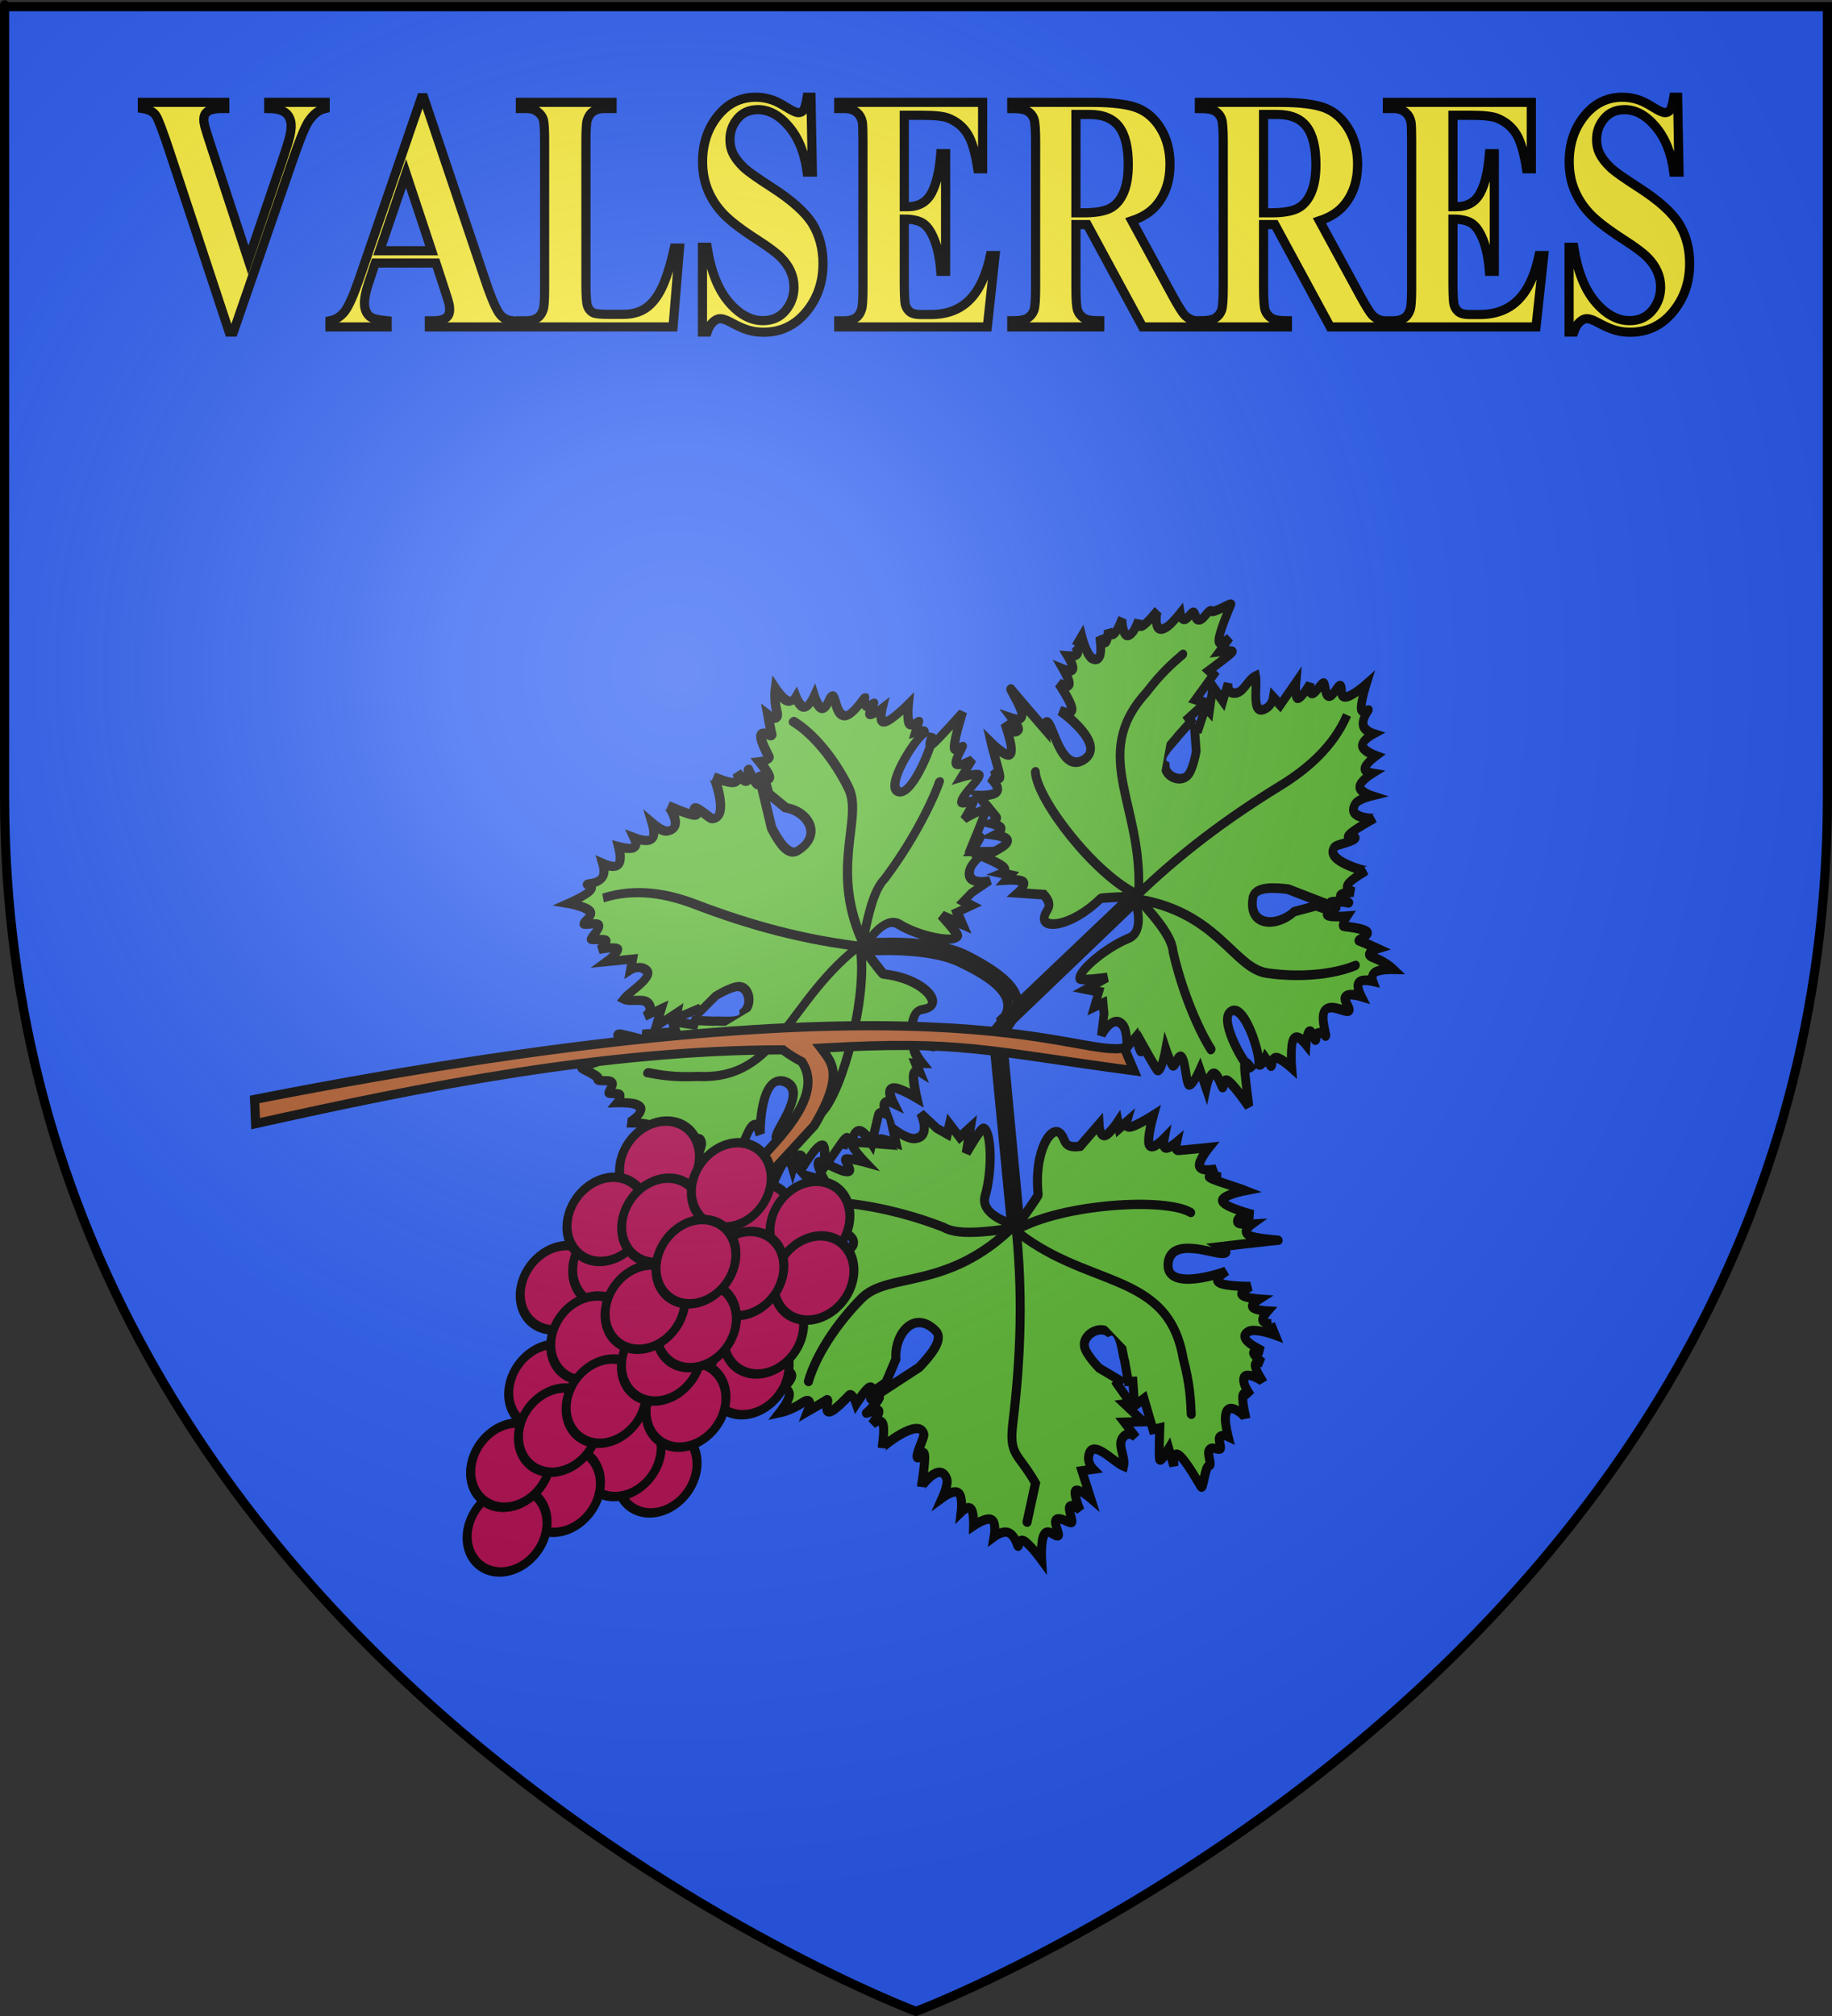 <?xml version="1.0" encoding="UTF-8" standalone="no"?>
<svg
   xmlns:dc="http://purl.org/dc/elements/1.1/"
   xmlns:cc="http://web.resource.org/cc/"
   xmlns:rdf="http://www.w3.org/1999/02/22-rdf-syntax-ns#"
   xmlns:svg="http://www.w3.org/2000/svg"
   xmlns="http://www.w3.org/2000/svg"
   xmlns:xlink="http://www.w3.org/1999/xlink"
   xmlns:sodipodi="http://sodipodi.sourceforge.net/DTD/sodipodi-0.dtd"
   xmlns:inkscape="http://www.inkscape.org/namespaces/inkscape"
   height="660"
   width="600"
   version="1.0"
   id="svg2"
   sodipodi:version="0.32"
   inkscape:version="0.45.1"
   sodipodi:docname="Blason_Valserres.svg"
   sodipodi:docbase="C:\monAtelierGraphique\Blasons"
   inkscape:export-filename="/Users/olivier/Desktop/Blason Rouge/Blason_Vide_3D.png"
   inkscape:export-xdpi="144"
   inkscape:export-ydpi="144"
   inkscape:output_extension="org.inkscape.output.svg.inkscape">
  <rect width="100%" height="100%" fill="#333333" stroke="none"/>
  <sodipodi:namedview
     inkscape:window-height="750"
     inkscape:window-width="1280"
     inkscape:pageshadow="2"
     inkscape:pageopacity="0.0"
     guidetolerance="10.0"
     gridtolerance="10.0"
     objecttolerance="10.0"
     borderopacity="1.0"
     bordercolor="#666666"
     pagecolor="#ffffff"
     id="base"
     showgrid="false"
     height="660px"
     inkscape:zoom="0.63000001"
     inkscape:cx="303.30378"
     inkscape:cy="396.31299"
     inkscape:window-x="-8"
     inkscape:window-y="-8"
     inkscape:current-layer="layer4" />
  <desc
     id="desc4">Flag of Canton of Valais (Wallis)</desc>
  <defs
     id="defs6">
    <linearGradient
       id="linearGradient2893">
      <stop
         style="stop-color:white;stop-opacity:0.314;"
         offset="0"
         id="stop2895" />
      <stop
         id="stop2897"
         offset="0.19"
         style="stop-color:white;stop-opacity:0.251;" />
      <stop
         style="stop-color:#6b6b6b;stop-opacity:0.125;"
         offset="0.6"
         id="stop2901" />
      <stop
         style="stop-color:black;stop-opacity:0.125;"
         offset="1"
         id="stop2899" />
    </linearGradient>
    <linearGradient
       id="linearGradient2885">
      <stop
         id="stop2887"
         offset="0"
         style="stop-color:white;stop-opacity:1;" />
      <stop
         style="stop-color:white;stop-opacity:1;"
         offset="0.229"
         id="stop2891" />
      <stop
         id="stop2889"
         offset="1"
         style="stop-color:black;stop-opacity:1;" />
    </linearGradient>
    <linearGradient
       id="linearGradient2955">
      <stop
         id="stop2867"
         offset="0"
         style="stop-color:#fd0000;stop-opacity:1;" />
      <stop
         style="stop-color:#e77275;stop-opacity:0.659;"
         offset="0.5"
         id="stop2873" />
      <stop
         style="stop-color:black;stop-opacity:0.323;"
         offset="1"
         id="stop2959" />
    </linearGradient>
    <radialGradient
       inkscape:collect="always"
       xlink:href="#linearGradient2955"
       id="radialGradient2961"
       cx="225.524"
       cy="218.901"
       fx="225.524"
       fy="218.901"
       r="300"
       gradientTransform="matrix(-4.167939e-4,2.183,-1.884,-3.599562e-4,615.597,-289.121)"
       gradientUnits="userSpaceOnUse" />
    <polygon
       id="star"
       transform="scale(53,53)"
       points="0,-1 0.588,0.809 -0.951,-0.309 0.951,-0.309 -0.588,0.809 0,-1 " />
    <clipPath
       id="clip">
      <path
         d="M 0,-200 L 0,600 L 300,600 L 300,-200 L 0,-200 z "
         id="path10" />
    </clipPath>
    <radialGradient
       inkscape:collect="always"
       xlink:href="#linearGradient2955"
       id="radialGradient1911"
       gradientUnits="userSpaceOnUse"
       gradientTransform="matrix(-4.167939e-4,2.183,-1.884,-3.599562e-4,615.597,-289.121)"
       cx="225.524"
       cy="218.901"
       fx="225.524"
       fy="218.901"
       r="300" />
    <radialGradient
       inkscape:collect="always"
       xlink:href="#linearGradient2955"
       id="radialGradient2865"
       gradientUnits="userSpaceOnUse"
       gradientTransform="matrix(0,1.749,-1.593,-1.049767e-7,551.788,-191.29)"
       cx="225.524"
       cy="218.901"
       fx="225.524"
       fy="218.901"
       r="300" />
    <radialGradient
       inkscape:collect="always"
       xlink:href="#linearGradient2955"
       id="radialGradient2871"
       gradientUnits="userSpaceOnUse"
       gradientTransform="matrix(0,1.386,-1.323,-5.741131e-8,-158.082,-109.541)"
       cx="225.524"
       cy="218.901"
       fx="225.524"
       fy="218.901"
       r="300" />
    <radialGradient
       inkscape:collect="always"
       xlink:href="#linearGradient2893"
       id="radialGradient3163"
       gradientUnits="userSpaceOnUse"
       gradientTransform="matrix(1.353,0,0,1.349,-77.629,-85.747)"
       cx="221.445"
       cy="226.331"
       fx="221.445"
       fy="226.331"
       r="300" />
  </defs>
  <g
     inkscape:groupmode="layer"
     id="layer3"
     inkscape:label="Fond écu"
     style="display:inline"
     sodipodi:insensitive="true">
    <path
       id="path2855"
       style="fill:#2b5df2;fill-opacity:1;fill-rule:evenodd;stroke:none;stroke-width:1px;stroke-linecap:butt;stroke-linejoin:miter;stroke-opacity:1"
       d="M 300,658.5 C 300,658.5 598.5,546.18 598.5,260.728 C 598.5,-24.723 598.5,2.176 598.5,2.176 L 1.5,2.176 L 1.5,260.728 C 1.5,546.18 300,658.5 300,658.5 z "
       sodipodi:nodetypes="cccccc" />
  </g>
  <g
     inkscape:groupmode="layer"
     id="layer4"
     inkscape:label="Meubles"
     sodipodi:insensitive="true">
    <g
       id="g18086"
       transform="translate(-35.917,60.609)">
      <g
         id="g20384"
         transform="matrix(-1.352,3.9660364e-2,-9.7368048e-2,-1.403,1520.609,908.742)"
         style="fill:#5ab532;fill-opacity:1;stroke:#000000;stroke-width:2.177;stroke-miterlimit:4;stroke-dasharray:none;stroke-opacity:1;display:inline"
         inkscape:transform-center-x="14.195097"
         inkscape:transform-center-y="-12.620621">
        <path
           id="path10836"
           style="fill:#5ab532;fill-opacity:1;fill-rule:evenodd;stroke:#000000;stroke-width:2.177;stroke-linecap:butt;stroke-linejoin:miter;stroke-miterlimit:4;stroke-dasharray:none;stroke-opacity:1;display:inline"
           d="M 821.35,472.914 L 820.244,428.919 C 820.244,428.919 815.294,434.866 815.307,435.199 C 815.721,445.591 810.567,452.058 808.673,448.972 C 807.743,447.781 808.489,445.728 804.395,446.161 L 799.42,451.153 C 799.42,451.153 799.466,448.354 798.314,448.472 C 797.162,448.59 794.812,451.626 794.812,451.626 L 794.628,450.049 L 792.785,451.468 C 792.785,451.468 793.338,450.01 791.68,450.364 C 790.021,450.719 786.151,452.887 786.151,452.887 C 786.151,452.887 788.178,447.329 787.625,445.949 C 787.072,444.569 783.94,447.368 783.94,447.368 C 783.94,447.368 784.492,445.397 783.755,445.161 C 783.018,444.924 780.991,446.422 780.991,446.422 C 780.991,446.422 781.544,444.53 780.807,444.53 C 780.07,444.53 773.251,445.003 773.251,445.003 C 773.251,445.003 776.2,441.849 775.831,440.588 C 775.462,439.326 771.777,439.957 771.777,439.957 C 771.777,439.957 773.666,439.011 773.435,438.538 C 773.205,438.065 770.855,438.065 770.855,438.065 C 770.855,438.065 776.937,439.011 771.224,436.961 C 765.511,434.911 765.142,434.753 765.142,434.753 C 765.142,434.753 771.224,433.807 770.855,432.388 C 770.487,430.969 763.668,429.077 763.668,429.077 C 763.668,429.077 767.953,429.155 767.538,427.342 C 767.412,426.788 764.221,426.869 764.221,426.869 C 764.221,426.869 766.663,425.332 765.142,424.346 C 763.622,423.36 757.034,422.927 758.14,422.927 C 759.245,422.927 772.145,421.823 772.145,421.823 C 772.145,421.823 769.558,420.267 771.777,420.246 C 774.146,420.224 783.897,424.519 785.04,418.354 C 786.319,411.454 771.55,415.844 771.04,416.146 C 771.04,416.146 774.449,414.412 773.067,413.466 C 771.685,412.519 765.511,412.362 765.511,412.362 C 765.511,412.362 768.183,411.219 767.722,410.469 C 767.262,409.72 763.668,409.366 763.668,409.366 C 763.668,409.366 765.787,408.183 765.327,407.473 C 764.866,406.764 761.825,406.527 761.825,406.527 C 761.825,406.527 763.3,405.069 763.115,404.32 C 762.931,403.571 761.088,403.531 761.088,403.531 L 761.272,403.531 L 760.351,400.851 C 760.351,400.851 764.742,402.596 766.585,401.966 C 769.745,400.449 765.559,398.348 763.668,397.224 C 763.668,397.224 766.064,397.539 765.88,396.751 C 765.695,395.962 763.852,394.543 763.852,394.543 C 763.852,394.543 765.649,395.056 765.695,393.912 C 765.741,392.769 764.037,389.97 764.037,389.97 C 764.266,390.462 769.508,393.789 768.644,389.655 C 768.482,388.879 767.354,386.974 767.354,386.974 C 767.354,386.974 768.828,388.314 769.197,386.974 C 769.565,385.634 768.828,381.613 768.828,381.613 C 768.892,382.05 773.208,386.761 773.804,381.928 C 773.978,380.514 773.435,377.513 773.435,377.513 C 773.435,377.513 774.864,378.223 775.462,377.513 C 776.061,376.803 774.91,374.675 775.831,374.675 C 776.752,374.675 777.536,375.463 778.227,374.517 C 778.918,373.571 777.674,371.048 778.595,370.89 C 779.517,370.732 780.438,365.371 780.807,366.002 C 781.175,366.633 784.032,372.309 785.598,373.571 C 787.165,374.832 787.072,371.048 787.072,371.048 L 787.994,375.148 C 787.994,375.148 790.205,371.994 790.39,372.625 C 790.574,373.255 789.837,380.036 789.837,380.036 L 791.495,379.721 L 793.154,386.974 L 795.55,385.397 L 795.55,391.074 L 796.655,391.074 L 797.208,395.962 C 797.713,397.719 797.506,404.102 800.71,402.765 C 802.921,404.347 806.867,402.147 806.683,399.6 C 806.546,397.705 803.474,394.385 803.474,394.385 L 798.682,391.389 L 799.42,390.601 L 796.471,386.028 L 797.945,385.87 L 793.707,381.613 L 798.314,381.613 L 795.734,377.986 C 795.734,377.986 797.232,379.629 798.682,378.301 C 800.664,376.488 798.498,373.768 799.235,371.363 C 801.631,372.393 806.607,378.571 807.528,373.728 C 807.825,372.168 806.607,370.89 806.607,370.89 L 809.371,370.575 L 807.712,364.11 C 807.712,364.11 810.523,366.672 811.214,366.002 C 811.905,365.332 810.477,361.429 810.477,361.429 C 810.477,361.429 812.274,363.085 812.872,362.375 C 813.471,361.665 812.135,358.59 812.872,358.59 C 813.61,358.59 815.499,360.128 816.374,359.379 C 817.249,358.63 815.452,355.594 816.374,355.594 C 817.295,355.594 818.447,357.447 819.507,356.068 C 820.566,354.688 820.612,350.075 820.612,350.075 C 820.612,350.075 823.1,353.781 824.482,354.648 C 825.865,355.516 825.957,352.914 826.141,353.545 C 826.325,354.175 826.786,356.107 828.168,356.698 C 829.55,357.29 831.67,355.91 831.67,355.91 C 831.67,355.91 830.84,359.182 832.038,359.852 C 833.236,360.522 836.461,358.59 836.461,358.59 C 836.461,358.59 836.139,361.705 836.83,362.533 C 837.521,363.361 839.225,361.902 839.225,361.902 C 839.225,361.902 838.534,365.45 839.594,366.317 C 840.653,367.184 843.464,365.371 843.464,365.371 C 843.464,365.371 841.82,368.408 842.174,369.629 C 843.418,373.919 848.44,368.163 848.44,368.052 C 848.44,368.052 847.011,373.728 847.15,375.463 C 847.288,377.198 849.038,373.807 848.992,374.99 C 848.946,376.173 846.853,379.551 846.965,380.194 C 847.702,384.415 857.285,377.527 857.285,377.355 C 857.285,377.355 856.226,381.652 856.732,383.032 C 857.239,384.412 859.312,382.874 859.312,382.874 C 859.312,382.874 857.193,385.358 857.47,386.028 C 857.746,386.698 861.155,385.082 860.418,385.555 C 859.681,386.028 857.516,388.157 857.101,389.024 C 856.686,389.891 860.602,388.078 858.76,389.024 L 846.965,395.805 C 844.482,398.1 840.38,402.037 842.358,404.173 C 847.207,409.408 852.49,403.64 852.468,397.866 L 855.258,392.493 L 858.575,390.443 C 858.575,390.443 858.437,392.06 859.497,391.389 C 860.556,390.719 862.814,387.763 862.814,387.763 C 862.814,387.763 863.551,390.443 864.288,389.813 C 865.025,389.182 868.066,386.265 869.448,386.028 C 870.83,385.791 869.08,389.339 869.817,388.866 C 870.554,388.393 874.608,386.343 874.608,386.343 C 874.608,386.343 872.765,390.128 875.714,388.393 C 878.662,386.659 881.427,386.186 881.427,386.186 C 881.427,386.186 879.169,388.669 878.847,390.128 C 878.524,391.587 880.137,392.02 880.137,392.02 C 880.137,392.02 877.695,393.873 877.925,395.016 C 878.156,396.159 881.058,396.593 881.058,396.593 C 881.058,396.593 878.156,398.525 878.294,399.747 C 878.432,400.969 882.717,400.378 881.611,401.481 C 880.505,402.585 877.142,403.886 877.372,405.897 C 877.603,407.907 883.27,409.523 882.532,409.523 C 881.795,409.523 880.782,410.115 880.505,410.785 C 880.229,411.455 882.164,412.204 881.427,412.204 C 880.69,412.204 878.847,411.573 878.662,412.204 C 878.478,412.835 880.69,414.727 880.69,414.727 C 880.69,414.727 876.866,414.885 877.372,416.462 C 877.879,418.038 882.717,421.035 882.717,421.035 C 882.717,421.035 878.939,421.784 877.925,422.769 C 876.912,423.755 879.4,424.977 878.662,424.977 C 877.925,424.977 876.082,424.977 876.082,424.977 C 876.082,424.977 877.372,427.342 876.082,427.184 C 874.286,425.259 860.853,421.075 860.74,425.466 C 860.644,429.166 875.345,430.427 875.345,429.392 C 875.345,429.392 872.581,429.234 873.687,430.18 C 874.792,431.127 882.717,435.384 882.717,435.384 C 882.717,435.384 876.175,435.226 874.055,435.857 C 871.936,436.488 874.977,437.907 874.24,437.907 C 873.502,437.907 870.508,436.882 869.817,437.749 C 869.126,438.617 871.475,441.376 871.475,441.376 L 866.684,439.957 C 866.684,439.957 868.895,444.372 867.605,444.372 C 866.315,444.372 862.63,441.731 860.971,441.849 C 859.312,441.967 862.261,444.845 860.971,444.845 C 859.681,444.845 856.548,443.899 856.548,443.899 C 856.548,443.899 860.787,448.63 859.128,448.63 C 857.47,448.63 851.757,447.999 851.757,447.999 C 851.757,447.999 853.231,449.26 852.494,449.26 C 851.757,449.26 848.808,448.157 848.808,448.157 L 849.361,451.626 C 849.361,451.626 846.195,448.963 844.201,449.103 C 840.003,449.398 842.358,454.937 842.358,454.937 L 838.672,451.31 L 836.277,449.891 L 835.54,452.257 L 833.328,449.103 L 830.564,451.31 L 832.001,445.357 C 832.001,445.357 827.96,451.368 827.305,451.04 C 825.617,450.195 825.87,441.362 828.168,435.226 C 829.787,430.905 822.271,428.604 822.271,428.604 L 823.561,473.387 L 821.35,472.914 z "
           sodipodi:nodetypes="ccscccscccscscscscscscscscscsscsscscscscscccccscscscscscssssssccsccccccccsccccccccscscccscssssscssscscscscscssscscsssccscccscssscscscscssssssscscssccscscsssccssscscsccscccccccssccc" />
        <g
           style="fill:#5ab532;fill-opacity:1;stroke:#000000;stroke-width:2.177;stroke-linecap:round;stroke-miterlimit:4;stroke-dasharray:none;stroke-opacity:1"
           id="g19493">
          <path
             style="fill:none;fill-opacity:1;fill-rule:evenodd;stroke:#000000;stroke-width:2.177;stroke-linecap:round;stroke-linejoin:miter;stroke-miterlimit:4;stroke-dasharray:none;stroke-opacity:1"
             d="M 823.5,359 L 820.801,368.05 C 824.624,375.441 826.787,374.509 825.25,382.25 C 822.155,397.844 820.613,412.837 821.25,428.5 C 838.615,413.221 852.73,418.442 859.75,412.25 C 866.458,406.334 871.791,399.16 874,393.25"
             id="path18600"
             sodipodi:nodetypes="ccscsc" />
          <path
             style="fill:#5ab532;fill-opacity:1;fill-rule:evenodd;stroke:#000000;stroke-width:2.177;stroke-linecap:round;stroke-linejoin:miter;stroke-miterlimit:4;stroke-dasharray:none;stroke-opacity:1"
             d="M 822.25,427.75 C 805.49,412.691 785.198,417.046 783,396 C 781.795,389.923 781.905,386.478 782,383"
             id="path18602"
             sodipodi:nodetypes="ccc" />
          <path
             style="fill:#5ab532;fill-opacity:1;fill-rule:evenodd;stroke:#000000;stroke-width:2.177;stroke-linecap:round;stroke-linejoin:miter;stroke-miterlimit:4;stroke-dasharray:none;stroke-opacity:1"
             d="M 821,427.25 C 809.511,432.883 784.666,433.722 778.75,430"
             id="path18604"
             sodipodi:nodetypes="cc" />
          <path
             style="fill:#5ab532;fill-opacity:1;fill-rule:evenodd;stroke:#000000;stroke-width:2.177;stroke-linecap:round;stroke-linejoin:miter;stroke-miterlimit:4;stroke-dasharray:none;stroke-opacity:1"
             d="M 822.5,427.5 C 829.414,426.752 835.786,426.365 838.75,428.25 C 851.291,433.459 862.411,434.727 864.75,434.75"
             id="path18606"
             sodipodi:nodetypes="ccc" />
        </g>
      </g>
      <g
         id="g22260"
         style="fill:#5ab532;fill-opacity:1;stroke:#000000;stroke-width:2.526;stroke-miterlimit:4;stroke-dasharray:none;stroke-opacity:1;display:inline"
         transform="matrix(0.917,0.681,-0.737,0.991,374.672,-288.345)">
        <g
           inkscape:transform-center-y="-71.164146"
           inkscape:transform-center-x="59.977458"
           style="fill:#5ab532;fill-opacity:1;stroke:#000000;stroke-width:2.338;stroke-miterlimit:4;stroke-dasharray:none;stroke-opacity:1"
           transform="matrix(-0.397,-1.01,0.97,-0.472,152.451,1408.039)"
           id="g21321">
          <path
             sodipodi:nodetypes="cscscccscccscscscscscscscscscsscsscscscscscccccscscscscscssssssccsccccccccsccccccccscscccscssssscssscscscscscssscscsssccscccscssscscscscssssssscscssccscscsssccssscscsccscccccccsscscc"
             d="M 801.818,465.433 C 808.346,467.978 814.99,476.779 821.189,453.53 C 823.767,443.862 820.244,428.919 820.244,428.919 C 820.244,428.919 815.294,434.866 815.307,435.199 C 815.721,445.591 810.567,452.058 808.673,448.972 C 807.743,447.781 808.489,445.728 804.395,446.161 L 799.42,451.153 C 799.42,451.153 799.466,448.354 798.314,448.472 C 797.162,448.59 794.812,451.626 794.812,451.626 L 794.628,450.049 L 792.785,451.468 C 792.785,451.468 793.338,450.01 791.68,450.364 C 790.021,450.719 786.151,452.887 786.151,452.887 C 786.151,452.887 788.178,447.329 787.625,445.949 C 787.072,444.569 783.94,447.368 783.94,447.368 C 783.94,447.368 784.492,445.397 783.755,445.161 C 783.018,444.924 780.991,446.422 780.991,446.422 C 780.991,446.422 781.544,444.53 780.807,444.53 C 780.07,444.53 773.251,445.003 773.251,445.003 C 773.251,445.003 776.2,441.849 775.831,440.588 C 775.462,439.326 771.777,439.957 771.777,439.957 C 771.777,439.957 773.666,439.011 773.435,438.538 C 773.205,438.065 770.855,438.065 770.855,438.065 C 770.855,438.065 776.937,439.011 771.224,436.961 C 765.511,434.911 765.142,434.753 765.142,434.753 C 765.142,434.753 771.224,433.807 770.855,432.388 C 770.487,430.969 763.668,429.077 763.668,429.077 C 763.668,429.077 767.953,429.155 767.538,427.342 C 767.412,426.788 764.221,426.869 764.221,426.869 C 764.221,426.869 766.663,425.332 765.142,424.346 C 763.622,423.36 757.034,422.927 758.14,422.927 C 759.245,422.927 772.145,421.823 772.145,421.823 C 772.145,421.823 769.558,420.267 771.777,420.246 C 774.146,420.224 783.897,424.519 785.04,418.354 C 786.319,411.454 771.55,415.844 771.04,416.146 C 771.04,416.146 774.449,414.412 773.067,413.466 C 771.685,412.519 765.511,412.362 765.511,412.362 C 765.511,412.362 768.183,411.219 767.722,410.469 C 767.262,409.72 763.668,409.366 763.668,409.366 C 763.668,409.366 765.787,408.183 765.327,407.473 C 764.866,406.764 761.825,406.527 761.825,406.527 C 761.825,406.527 763.3,405.069 763.115,404.32 C 762.931,403.571 761.088,403.531 761.088,403.531 L 761.272,403.531 L 760.351,400.851 C 760.351,400.851 764.742,402.596 766.585,401.966 C 769.745,400.449 765.559,398.348 763.668,397.224 C 763.668,397.224 766.064,397.539 765.88,396.751 C 765.695,395.962 763.852,394.543 763.852,394.543 C 763.852,394.543 765.649,395.056 765.695,393.912 C 765.741,392.769 764.037,389.97 764.037,389.97 C 764.266,390.462 769.508,393.789 768.644,389.655 C 768.482,388.879 767.354,386.974 767.354,386.974 C 767.354,386.974 768.828,388.314 769.197,386.974 C 769.565,385.634 768.828,381.613 768.828,381.613 C 768.892,382.05 773.208,386.761 773.804,381.928 C 773.978,380.514 773.435,377.513 773.435,377.513 C 773.435,377.513 774.864,378.223 775.462,377.513 C 776.061,376.803 774.91,374.675 775.831,374.675 C 776.752,374.675 777.536,375.463 778.227,374.517 C 778.918,373.571 777.674,371.048 778.595,370.89 C 779.517,370.732 780.438,365.371 780.807,366.002 C 781.175,366.633 784.032,372.309 785.598,373.571 C 787.165,374.832 787.072,371.048 787.072,371.048 L 787.994,375.148 C 787.994,375.148 790.205,371.994 790.39,372.625 C 790.574,373.255 789.837,380.036 789.837,380.036 L 791.495,379.721 L 793.154,386.974 L 795.55,385.397 L 795.55,391.074 L 796.655,391.074 L 797.208,395.962 C 797.713,397.719 797.506,404.102 800.71,402.765 C 802.921,404.347 806.867,402.147 806.683,399.6 C 806.546,397.705 803.474,394.385 803.474,394.385 L 798.682,391.389 L 799.42,390.601 L 796.471,386.028 L 797.945,385.87 L 793.707,381.613 L 798.314,381.613 L 795.734,377.986 C 795.734,377.986 797.232,379.629 798.682,378.301 C 800.664,376.488 798.498,373.768 799.235,371.363 C 801.631,372.393 806.607,378.571 807.528,373.728 C 807.825,372.168 806.607,370.89 806.607,370.89 L 809.371,370.575 L 807.712,364.11 C 807.712,364.11 810.523,366.672 811.214,366.002 C 811.905,365.332 810.477,361.429 810.477,361.429 C 810.477,361.429 812.274,363.085 812.872,362.375 C 813.471,361.665 812.135,358.59 812.872,358.59 C 813.61,358.59 815.499,360.128 816.374,359.379 C 817.249,358.63 815.452,355.594 816.374,355.594 C 817.295,355.594 818.447,357.447 819.507,356.068 C 820.566,354.688 820.612,350.075 820.612,350.075 C 820.612,350.075 823.1,353.781 824.482,354.648 C 825.865,355.516 825.957,352.914 826.141,353.545 C 826.325,354.175 826.786,356.107 828.168,356.698 C 829.55,357.29 831.67,355.91 831.67,355.91 C 831.67,355.91 830.84,359.182 832.038,359.852 C 833.236,360.522 836.461,358.59 836.461,358.59 C 836.461,358.59 836.139,361.705 836.83,362.533 C 837.521,363.361 839.225,361.902 839.225,361.902 C 839.225,361.902 838.534,365.45 839.594,366.317 C 840.653,367.184 843.464,365.371 843.464,365.371 C 843.464,365.371 841.82,368.408 842.174,369.629 C 843.418,373.919 848.44,368.163 848.44,368.052 C 848.44,368.052 847.011,373.728 847.15,375.463 C 847.288,377.198 849.038,373.807 848.992,374.99 C 848.946,376.173 846.853,379.551 846.965,380.194 C 847.702,384.415 857.285,377.527 857.285,377.355 C 857.285,377.355 856.226,381.652 856.732,383.032 C 857.239,384.412 859.312,382.874 859.312,382.874 C 859.312,382.874 857.193,385.358 857.47,386.028 C 857.746,386.698 861.155,385.082 860.418,385.555 C 859.681,386.028 857.516,388.157 857.101,389.024 C 856.686,389.891 860.602,388.078 858.76,389.024 L 846.965,395.805 C 844.482,398.1 840.38,402.037 842.358,404.173 C 847.207,409.408 852.49,403.64 852.468,397.866 L 855.258,392.493 L 858.575,390.443 C 858.575,390.443 858.437,392.06 859.497,391.389 C 860.556,390.719 862.814,387.763 862.814,387.763 C 862.814,387.763 863.551,390.443 864.288,389.813 C 865.025,389.182 868.066,386.265 869.448,386.028 C 870.83,385.791 869.08,389.339 869.817,388.866 C 870.554,388.393 874.608,386.343 874.608,386.343 C 874.608,386.343 872.765,390.128 875.714,388.393 C 878.662,386.659 881.427,386.186 881.427,386.186 C 881.427,386.186 879.169,388.669 878.847,390.128 C 878.524,391.587 880.137,392.02 880.137,392.02 C 880.137,392.02 877.695,393.873 877.925,395.016 C 878.156,396.159 881.058,396.593 881.058,396.593 C 881.058,396.593 878.156,398.525 878.294,399.747 C 878.432,400.969 882.717,400.378 881.611,401.481 C 880.505,402.585 877.142,403.886 877.372,405.897 C 877.603,407.907 883.27,409.523 882.532,409.523 C 881.795,409.523 880.782,410.115 880.505,410.785 C 880.229,411.455 882.164,412.204 881.427,412.204 C 880.69,412.204 878.847,411.573 878.662,412.204 C 878.478,412.835 880.69,414.727 880.69,414.727 C 880.69,414.727 876.866,414.885 877.372,416.462 C 877.879,418.038 882.717,421.035 882.717,421.035 C 882.717,421.035 878.939,421.784 877.925,422.769 C 876.912,423.755 879.4,424.977 878.662,424.977 C 877.925,424.977 876.082,424.977 876.082,424.977 C 876.082,424.977 877.372,427.342 876.082,427.184 C 874.286,425.259 860.853,421.075 860.74,425.466 C 860.644,429.166 875.345,430.427 875.345,429.392 C 875.345,429.392 872.581,429.234 873.687,430.18 C 874.792,431.127 882.717,435.384 882.717,435.384 C 882.717,435.384 876.175,435.226 874.055,435.857 C 871.936,436.488 874.977,437.907 874.24,437.907 C 873.502,437.907 870.508,436.882 869.817,437.749 C 869.126,438.617 871.475,441.376 871.475,441.376 L 866.684,439.957 C 866.684,439.957 868.895,444.372 867.605,444.372 C 866.315,444.372 862.63,441.731 860.971,441.849 C 859.312,441.967 862.261,444.845 860.971,444.845 C 859.681,444.845 856.548,443.899 856.548,443.899 C 856.548,443.899 860.787,448.63 859.128,448.63 C 857.47,448.63 851.757,447.999 851.757,447.999 C 851.757,447.999 853.231,449.26 852.494,449.26 C 851.757,449.26 848.808,448.157 848.808,448.157 L 849.361,451.626 C 849.361,451.626 846.195,448.963 844.201,449.103 C 840.003,449.398 842.358,454.937 842.358,454.937 L 838.672,451.31 L 836.277,449.891 L 835.54,452.257 L 833.328,449.103 L 830.564,451.31 L 832.001,445.357 C 832.001,445.357 827.96,451.368 827.305,451.04 C 825.617,450.195 825.87,441.362 828.168,435.226 C 829.787,430.905 822.271,428.604 822.271,428.604 C 822.271,428.604 826.182,444.251 823.026,454.826 C 816.357,477.177 810.193,471.653 802.614,468.935 L 801.818,465.433 z "
             style="fill:#5ab532;fill-opacity:1;fill-rule:evenodd;stroke:#000000;stroke-width:2.338;stroke-linecap:butt;stroke-linejoin:miter;stroke-miterlimit:4;stroke-dasharray:none;stroke-opacity:1;display:inline"
             id="path21323" />
          <g
             id="g21325"
             style="fill:#5ab532;fill-opacity:1;stroke:#000000;stroke-width:2.338;stroke-linecap:round;stroke-miterlimit:4;stroke-dasharray:none;stroke-opacity:1">
            <path
               sodipodi:nodetypes="ccscsc"
               id="path21327"
               d="M 823.5,359 L 823.25,358.5 C 827.073,365.891 826.787,374.509 825.25,382.25 C 822.155,397.844 820.613,412.837 821.25,428.5 C 838.615,413.221 852.73,418.442 859.75,412.25 C 866.458,406.334 871.791,399.16 874,393.25"
               style="fill:none;fill-opacity:1;fill-rule:evenodd;stroke:#000000;stroke-width:2.338;stroke-linecap:round;stroke-linejoin:miter;stroke-miterlimit:4;stroke-dasharray:none;stroke-opacity:1" />
            <path
               sodipodi:nodetypes="ccc"
               id="path21329"
               d="M 822.25,427.75 C 805.49,412.691 785.198,417.046 783,396 C 781.795,389.923 781.905,386.478 782,383"
               style="fill:#5ab532;fill-opacity:1;fill-rule:evenodd;stroke:#000000;stroke-width:2.338;stroke-linecap:round;stroke-linejoin:miter;stroke-miterlimit:4;stroke-dasharray:none;stroke-opacity:1" />
            <path
               sodipodi:nodetypes="cc"
               id="path21331"
               d="M 821,427.25 C 809.511,432.883 784.666,433.722 778.75,430"
               style="fill:#5ab532;fill-opacity:1;fill-rule:evenodd;stroke:#000000;stroke-width:2.338;stroke-linecap:round;stroke-linejoin:miter;stroke-miterlimit:4;stroke-dasharray:none;stroke-opacity:1" />
            <path
               sodipodi:nodetypes="ccc"
               id="path21333"
               d="M 822.5,427.5 C 829.414,426.752 835.786,426.365 838.75,428.25 C 851.291,433.459 862.411,434.727 864.75,434.75"
               style="fill:#5ab532;fill-opacity:1;fill-rule:evenodd;stroke:#000000;stroke-width:2.338;stroke-linecap:round;stroke-linejoin:miter;stroke-miterlimit:4;stroke-dasharray:none;stroke-opacity:1" />
          </g>
        </g>
        <g
           id="g21307"
           transform="matrix(1.035,0.306,-0.223,1.049,-458.896,-377.215)"
           style="fill:#5ab532;fill-opacity:1;stroke:#000000;stroke-width:2.351;stroke-miterlimit:4;stroke-dasharray:none;stroke-opacity:1">
          <path
             id="path21309"
             style="fill:#5ab532;fill-opacity:1;fill-rule:evenodd;stroke:#000000;stroke-width:2.351;stroke-linecap:butt;stroke-linejoin:miter;stroke-miterlimit:4;stroke-dasharray:none;stroke-opacity:1;display:inline"
             d="M 821.35,472.914 L 820.244,428.919 C 820.244,428.919 815.294,434.866 815.307,435.199 C 815.721,445.591 810.567,452.058 808.673,448.972 C 807.743,447.781 808.489,445.728 804.395,446.161 L 799.42,451.153 C 799.42,451.153 799.466,448.354 798.314,448.472 C 797.162,448.59 794.812,451.626 794.812,451.626 L 794.628,450.049 L 792.785,451.468 C 792.785,451.468 793.338,450.01 791.68,450.364 C 790.021,450.719 786.151,452.887 786.151,452.887 C 786.151,452.887 788.178,447.329 787.625,445.949 C 787.072,444.569 783.94,447.368 783.94,447.368 C 783.94,447.368 784.492,445.397 783.755,445.161 C 783.018,444.924 780.991,446.422 780.991,446.422 C 780.991,446.422 781.544,444.53 780.807,444.53 C 780.07,444.53 773.251,445.003 773.251,445.003 C 773.251,445.003 776.2,441.849 775.831,440.588 C 775.462,439.326 771.777,439.957 771.777,439.957 C 771.777,439.957 773.666,439.011 773.435,438.538 C 773.205,438.065 770.855,438.065 770.855,438.065 C 770.855,438.065 776.937,439.011 771.224,436.961 C 765.511,434.911 765.142,434.753 765.142,434.753 C 765.142,434.753 771.224,433.807 770.855,432.388 C 770.487,430.969 763.668,429.077 763.668,429.077 C 763.668,429.077 767.953,429.155 767.538,427.342 C 767.412,426.788 764.221,426.869 764.221,426.869 C 764.221,426.869 766.663,425.332 765.142,424.346 C 763.622,423.36 757.034,422.927 758.14,422.927 C 759.245,422.927 772.145,421.823 772.145,421.823 C 772.145,421.823 769.558,420.267 771.777,420.246 C 774.146,420.224 783.897,424.519 785.04,418.354 C 786.319,411.454 771.55,415.844 771.04,416.146 C 771.04,416.146 774.449,414.412 773.067,413.466 C 771.685,412.519 765.511,412.362 765.511,412.362 C 765.511,412.362 768.183,411.219 767.722,410.469 C 767.262,409.72 763.668,409.366 763.668,409.366 C 763.668,409.366 765.787,408.183 765.327,407.473 C 764.866,406.764 761.825,406.527 761.825,406.527 C 761.825,406.527 763.3,405.069 763.115,404.32 C 762.931,403.571 761.088,403.531 761.088,403.531 L 761.272,403.531 L 760.351,400.851 C 760.351,400.851 764.742,402.596 766.585,401.966 C 769.745,400.449 765.559,398.348 763.668,397.224 C 763.668,397.224 766.064,397.539 765.88,396.751 C 765.695,395.962 763.852,394.543 763.852,394.543 C 763.852,394.543 765.649,395.056 765.695,393.912 C 765.741,392.769 764.037,389.97 764.037,389.97 C 764.266,390.462 769.508,393.789 768.644,389.655 C 768.482,388.879 767.354,386.974 767.354,386.974 C 767.354,386.974 768.828,388.314 769.197,386.974 C 769.565,385.634 768.828,381.613 768.828,381.613 C 768.892,382.05 773.208,386.761 773.804,381.928 C 773.978,380.514 773.435,377.513 773.435,377.513 C 773.435,377.513 774.864,378.223 775.462,377.513 C 776.061,376.803 774.91,374.675 775.831,374.675 C 776.752,374.675 777.536,375.463 778.227,374.517 C 778.918,373.571 777.674,371.048 778.595,370.89 C 779.517,370.732 780.438,365.371 780.807,366.002 C 781.175,366.633 784.032,372.309 785.598,373.571 C 787.165,374.832 787.072,371.048 787.072,371.048 L 787.994,375.148 C 787.994,375.148 790.205,371.994 790.39,372.625 C 790.574,373.255 789.837,380.036 789.837,380.036 L 791.495,379.721 L 793.154,386.974 L 795.55,385.397 L 795.55,391.074 L 796.655,391.074 L 797.208,395.962 C 797.713,397.719 797.506,404.102 800.71,402.765 C 802.921,404.347 806.867,402.147 806.683,399.6 C 806.546,397.705 803.474,394.385 803.474,394.385 L 798.682,391.389 L 799.42,390.601 L 796.471,386.028 L 797.945,385.87 L 793.707,381.613 L 798.314,381.613 L 795.734,377.986 C 795.734,377.986 797.232,379.629 798.682,378.301 C 800.664,376.488 798.498,373.768 799.235,371.363 C 801.631,372.393 806.607,378.571 807.528,373.728 C 807.825,372.168 806.607,370.89 806.607,370.89 L 809.371,370.575 L 807.712,364.11 C 807.712,364.11 810.523,366.672 811.214,366.002 C 811.905,365.332 810.477,361.429 810.477,361.429 C 810.477,361.429 812.274,363.085 812.872,362.375 C 813.471,361.665 812.135,358.59 812.872,358.59 C 813.61,358.59 815.499,360.128 816.374,359.379 C 817.249,358.63 815.452,355.594 816.374,355.594 C 817.295,355.594 818.447,357.447 819.507,356.068 C 820.566,354.688 820.612,350.075 820.612,350.075 C 820.612,350.075 823.1,353.781 824.482,354.648 C 825.865,355.516 825.957,352.914 826.141,353.545 C 826.325,354.175 826.786,356.107 828.168,356.698 C 829.55,357.29 831.67,355.91 831.67,355.91 C 831.67,355.91 830.84,359.182 832.038,359.852 C 833.236,360.522 836.461,358.59 836.461,358.59 C 836.461,358.59 836.139,361.705 836.83,362.533 C 837.521,363.361 839.225,361.902 839.225,361.902 C 839.225,361.902 838.534,365.45 839.594,366.317 C 840.653,367.184 843.464,365.371 843.464,365.371 C 843.464,365.371 841.82,368.408 842.174,369.629 C 843.418,373.919 848.44,368.163 848.44,368.052 C 848.44,368.052 847.011,373.728 847.15,375.463 C 847.288,377.198 849.038,373.807 848.992,374.99 C 848.946,376.173 846.853,379.551 846.965,380.194 C 847.702,384.415 857.285,377.527 857.285,377.355 C 857.285,377.355 856.226,381.652 856.732,383.032 C 857.239,384.412 859.312,382.874 859.312,382.874 C 859.312,382.874 857.193,385.358 857.47,386.028 C 857.746,386.698 861.155,385.082 860.418,385.555 C 859.681,386.028 857.516,388.157 857.101,389.024 C 856.686,389.891 860.602,388.078 858.76,389.024 L 846.965,395.805 C 844.482,398.1 840.38,402.037 842.358,404.173 C 847.207,409.408 852.49,403.64 852.468,397.866 L 855.258,392.493 L 858.575,390.443 C 858.575,390.443 858.437,392.06 859.497,391.389 C 860.556,390.719 862.814,387.763 862.814,387.763 C 862.814,387.763 863.551,390.443 864.288,389.813 C 865.025,389.182 868.066,386.265 869.448,386.028 C 870.83,385.791 869.08,389.339 869.817,388.866 C 870.554,388.393 874.608,386.343 874.608,386.343 C 874.608,386.343 872.765,390.128 875.714,388.393 C 878.662,386.659 881.427,386.186 881.427,386.186 C 881.427,386.186 879.169,388.669 878.847,390.128 C 878.524,391.587 880.137,392.02 880.137,392.02 C 880.137,392.02 877.695,393.873 877.925,395.016 C 878.156,396.159 881.058,396.593 881.058,396.593 C 881.058,396.593 878.156,398.525 878.294,399.747 C 878.432,400.969 882.717,400.378 881.611,401.481 C 880.505,402.585 877.142,403.886 877.372,405.897 C 877.603,407.907 883.27,409.523 882.532,409.523 C 881.795,409.523 880.782,410.115 880.505,410.785 C 880.229,411.455 882.164,412.204 881.427,412.204 C 880.69,412.204 878.847,411.573 878.662,412.204 C 878.478,412.835 880.69,414.727 880.69,414.727 C 880.69,414.727 876.866,414.885 877.372,416.462 C 877.879,418.038 882.717,421.035 882.717,421.035 C 882.717,421.035 878.939,421.784 877.925,422.769 C 876.912,423.755 879.4,424.977 878.662,424.977 C 877.925,424.977 876.082,424.977 876.082,424.977 C 876.082,424.977 877.372,427.342 876.082,427.184 C 874.286,425.259 860.853,421.075 860.74,425.466 C 860.644,429.166 875.345,430.427 875.345,429.392 C 875.345,429.392 872.581,429.234 873.687,430.18 C 874.792,431.127 882.717,435.384 882.717,435.384 C 882.717,435.384 876.175,435.226 874.055,435.857 C 871.936,436.488 874.977,437.907 874.24,437.907 C 873.502,437.907 870.508,436.882 869.817,437.749 C 869.126,438.617 871.475,441.376 871.475,441.376 L 866.684,439.957 C 866.684,439.957 868.895,444.372 867.605,444.372 C 866.315,444.372 862.63,441.731 860.971,441.849 C 859.312,441.967 862.261,444.845 860.971,444.845 C 859.681,444.845 856.548,443.899 856.548,443.899 C 856.548,443.899 860.787,448.63 859.128,448.63 C 857.47,448.63 851.757,447.999 851.757,447.999 C 851.757,447.999 853.231,449.26 852.494,449.26 C 851.757,449.26 848.808,448.157 848.808,448.157 L 849.361,451.626 C 849.361,451.626 846.195,448.963 844.201,449.103 C 840.003,449.398 842.358,454.937 842.358,454.937 L 838.672,451.31 L 836.277,449.891 L 835.54,452.257 L 833.328,449.103 L 830.564,451.31 L 832.001,445.357 C 832.001,445.357 827.96,451.368 827.305,451.04 C 825.617,450.195 825.87,441.362 828.168,435.226 C 829.787,430.905 822.271,428.604 822.271,428.604 L 823.561,473.387 L 821.35,472.914 z "
             sodipodi:nodetypes="ccscccscccscscscscscscscscscsscsscscscscscccccscscscscscssssssccsccccccccsccccccccscscccscssssscssscscscscscssscscsssccscccscssscscscscssssssscscssccscscsssccssscscsccscccccccssccc" />
          <g
             style="fill:#5ab532;fill-opacity:1;stroke:#000000;stroke-width:2.351;stroke-linecap:round;stroke-miterlimit:4;stroke-dasharray:none;stroke-opacity:1"
             id="g21311">
            <path
               style="fill:none;fill-opacity:1;fill-rule:evenodd;stroke:#000000;stroke-width:2.351;stroke-linecap:round;stroke-linejoin:miter;stroke-miterlimit:4;stroke-dasharray:none;stroke-opacity:1"
               d="M 823.5,359 L 823.25,358.5 C 827.073,365.891 826.787,374.509 825.25,382.25 C 822.155,397.844 820.613,412.837 821.25,428.5 C 838.615,413.221 852.73,418.442 859.75,412.25 C 866.458,406.334 871.791,399.16 874,393.25"
               id="path21313"
               sodipodi:nodetypes="ccscsc" />
            <path
               style="fill:#5ab532;fill-opacity:1;fill-rule:evenodd;stroke:#000000;stroke-width:2.351;stroke-linecap:round;stroke-linejoin:miter;stroke-miterlimit:4;stroke-dasharray:none;stroke-opacity:1"
               d="M 822.25,427.75 C 805.49,412.691 785.198,417.046 783,396 C 781.795,389.923 781.905,386.478 782,383"
               id="path21315"
               sodipodi:nodetypes="ccc" />
            <path
               style="fill:#5ab532;fill-opacity:1;fill-rule:evenodd;stroke:#000000;stroke-width:2.351;stroke-linecap:round;stroke-linejoin:miter;stroke-miterlimit:4;stroke-dasharray:none;stroke-opacity:1"
               d="M 821,427.25 C 809.511,432.883 784.666,433.722 778.75,430"
               id="path21317"
               sodipodi:nodetypes="cc" />
            <path
               style="fill:#5ab532;fill-opacity:1;fill-rule:evenodd;stroke:#000000;stroke-width:2.351;stroke-linecap:round;stroke-linejoin:miter;stroke-miterlimit:4;stroke-dasharray:none;stroke-opacity:1"
               d="M 822.5,427.5 C 829.414,426.752 835.786,426.365 838.75,428.25 C 851.291,433.459 862.411,434.727 864.75,434.75"
               id="path21319"
               sodipodi:nodetypes="ccc" />
          </g>
        </g>
      </g>
      <path
         sodipodi:type="arc"
         style="fill:#af0a4e;fill-opacity:1;fill-rule:evenodd;stroke:#000000;stroke-width:4.38;stroke-linecap:round;stroke-linejoin:round;stroke-miterlimit:4;stroke-dasharray:none;stroke-dashoffset:0;stroke-opacity:1"
         id="path11535"
         sodipodi:cx="789.83826"
         sodipodi:cy="580.80402"
         sodipodi:rx="19.091883"
         sodipodi:ry="19.79899"
         d="M 783.942,599.635 A 19.092,19.799 0 1 1 783.973,599.646"
         sodipodi:start="1.884771"
         sodipodi:end="8.1662395"
         sodipodi:open="true"
         transform="matrix(0.511,0.38,-0.44,0.592,133.106,-255.391)" />
      <path
         sodipodi:type="arc"
         style="fill:#af0a4e;fill-opacity:1;fill-rule:evenodd;stroke:#000000;stroke-width:4.38;stroke-linecap:round;stroke-linejoin:round;stroke-miterlimit:4;stroke-dasharray:none;stroke-dashoffset:0;stroke-opacity:1"
         id="path11505"
         sodipodi:cx="789.83826"
         sodipodi:cy="580.80402"
         sodipodi:rx="19.091883"
         sodipodi:ry="19.79899"
         d="M 783.942,599.635 A 19.092,19.799 0 1 1 783.973,599.646"
         sodipodi:start="1.884771"
         sodipodi:end="8.1662395"
         sodipodi:open="true"
         transform="matrix(0.511,0.38,-0.44,0.592,137.873,-268.73)" />
      <path
         sodipodi:type="arc"
         style="fill:#af0a4e;fill-opacity:1;fill-rule:evenodd;stroke:#000000;stroke-width:4.38;stroke-linecap:round;stroke-linejoin:round;stroke-miterlimit:4;stroke-dasharray:none;stroke-dashoffset:0;stroke-opacity:1"
         id="path11507"
         sodipodi:cx="789.83826"
         sodipodi:cy="580.80402"
         sodipodi:rx="19.091883"
         sodipodi:ry="19.79899"
         d="M 783.942,599.635 A 19.092,19.799 0 1 1 783.973,599.646"
         sodipodi:start="1.884771"
         sodipodi:end="8.1662395"
         sodipodi:open="true"
         transform="matrix(0.511,0.38,-0.44,0.592,134.624,-303.607)" />
      <path
         sodipodi:type="arc"
         style="fill:#af0a4e;fill-opacity:1;fill-rule:evenodd;stroke:#000000;stroke-width:4.38;stroke-linecap:round;stroke-linejoin:round;stroke-miterlimit:4;stroke-dasharray:none;stroke-dashoffset:0;stroke-opacity:1"
         id="path11509"
         sodipodi:cx="789.83826"
         sodipodi:cy="580.80402"
         sodipodi:rx="19.091883"
         sodipodi:ry="19.79899"
         d="M 783.942,599.635 A 19.092,19.799 0 1 1 783.973,599.646"
         sodipodi:start="1.884771"
         sodipodi:end="8.1662395"
         sodipodi:open="true"
         transform="matrix(0.511,0.38,-0.44,0.592,103.751,-323.944)" />
      <path
         sodipodi:type="arc"
         style="fill:#af0a4e;fill-opacity:1;fill-rule:evenodd;stroke:#000000;stroke-width:4.38;stroke-linecap:round;stroke-linejoin:round;stroke-miterlimit:4;stroke-dasharray:none;stroke-dashoffset:0;stroke-opacity:1"
         id="path11513"
         sodipodi:cx="789.83826"
         sodipodi:cy="580.80402"
         sodipodi:rx="19.091883"
         sodipodi:ry="19.79899"
         d="M 783.942,599.635 A 19.092,19.799 0 1 1 783.973,599.646"
         sodipodi:start="1.884771"
         sodipodi:end="8.1662395"
         sodipodi:open="true"
         transform="matrix(0.511,0.38,-0.44,0.592,153.024,-304.221)" />
      <path
         sodipodi:type="arc"
         style="fill:#af0a4e;fill-opacity:1;fill-rule:evenodd;stroke:#000000;stroke-width:4.38;stroke-linecap:round;stroke-linejoin:round;stroke-miterlimit:4;stroke-dasharray:none;stroke-dashoffset:0;stroke-opacity:1"
         id="path11515"
         sodipodi:cx="789.83826"
         sodipodi:cy="580.80402"
         sodipodi:rx="19.091883"
         sodipodi:ry="19.79899"
         d="M 783.942,599.635 A 19.092,19.799 0 1 1 783.973,599.646"
         sodipodi:start="1.884771"
         sodipodi:end="8.1662395"
         sodipodi:open="true"
         transform="matrix(0.511,0.38,-0.44,0.592,154.338,-286.364)" />
      <path
         sodipodi:type="arc"
         style="fill:#af0a4e;fill-opacity:1;fill-rule:evenodd;stroke:#000000;stroke-width:4.38;stroke-linecap:round;stroke-linejoin:round;stroke-miterlimit:4;stroke-dasharray:none;stroke-dashoffset:0;stroke-opacity:1"
         id="path11523"
         sodipodi:cx="789.83826"
         sodipodi:cy="580.80402"
         sodipodi:rx="19.091883"
         sodipodi:ry="19.79899"
         d="M 783.942,599.635 A 19.092,19.799 0 1 1 783.973,599.646"
         sodipodi:start="1.884771"
         sodipodi:end="8.1662395"
         sodipodi:open="true"
         transform="matrix(0.511,0.38,-0.44,0.592,71.227,-283.182)" />
      <path
         sodipodi:type="arc"
         style="fill:#af0a4e;fill-opacity:1;fill-rule:evenodd;stroke:#000000;stroke-width:4.38;stroke-linecap:round;stroke-linejoin:round;stroke-miterlimit:4;stroke-dasharray:none;stroke-dashoffset:0;stroke-opacity:1"
         id="path11519"
         sodipodi:cx="789.83826"
         sodipodi:cy="580.80402"
         sodipodi:rx="19.091883"
         sodipodi:ry="19.79899"
         d="M 783.942,599.635 A 19.092,19.799 0 1 1 783.973,599.646"
         sodipodi:start="1.884771"
         sodipodi:end="8.1662395"
         sodipodi:open="true"
         transform="matrix(0.511,0.38,-0.44,0.592,88.399,-291.201)" />
      <path
         sodipodi:type="arc"
         style="fill:#af0a4e;fill-opacity:1;fill-rule:evenodd;stroke:#000000;stroke-width:4.38;stroke-linecap:round;stroke-linejoin:round;stroke-miterlimit:4;stroke-dasharray:none;stroke-dashoffset:0;stroke-opacity:1"
         id="path11521"
         sodipodi:cx="789.83826"
         sodipodi:cy="580.80402"
         sodipodi:rx="19.091883"
         sodipodi:ry="19.79899"
         d="M 783.942,599.635 A 19.092,19.799 0 1 1 783.973,599.646"
         sodipodi:start="1.884771"
         sodipodi:end="8.1662395"
         sodipodi:open="true"
         transform="matrix(0.511,0.38,-0.44,0.592,86.541,-305.566)" />
      <path
         style="fill:#ae5829;fill-opacity:1;fill-rule:evenodd;stroke:#000000;stroke-width:3;stroke-linecap:butt;stroke-linejoin:miter;stroke-miterlimit:4;stroke-dasharray:none;stroke-opacity:1"
         d="M 298.512,286.982 C 294.449,284.844 292.347,283.091 292.347,283.091 C 233.755,283.154 174.458,295.068 119.636,307.257 L 119.292,299.319 C 345.073,255.095 387.734,285.881 404.134,282.453 L 407.312,289.943 C 358.857,283.446 350.929,279.882 304.769,282.518 C 308.041,286.913 312.819,290.623 302.602,307.88 L 280.173,332.275 L 275.095,329.603 C 284.813,317.41 307.409,300.19 298.512,286.982 z "
         id="path11555"
         sodipodi:nodetypes="ccccccccccc" />
      <path
         sodipodi:type="arc"
         style="fill:#af0a4e;fill-opacity:1;fill-rule:evenodd;stroke:#000000;stroke-width:4.38;stroke-linecap:round;stroke-linejoin:round;stroke-miterlimit:4;stroke-dasharray:none;stroke-dashoffset:0;stroke-opacity:1"
         id="path11531"
         sodipodi:cx="789.83826"
         sodipodi:cy="580.80402"
         sodipodi:rx="19.091883"
         sodipodi:ry="19.79899"
         d="M 783.942,599.635 A 19.092,19.799 0 1 1 783.973,599.646"
         sodipodi:start="1.884771"
         sodipodi:end="8.1662395"
         sodipodi:open="true"
         transform="matrix(0.511,0.38,-0.44,0.592,131.403,-287.82)" />
      <path
         sodipodi:type="arc"
         style="fill:#af0a4e;fill-opacity:1;fill-rule:evenodd;stroke:#000000;stroke-width:4.38;stroke-linecap:round;stroke-linejoin:round;stroke-miterlimit:4;stroke-dasharray:none;stroke-dashoffset:0;stroke-opacity:1"
         id="path11533"
         sodipodi:cx="789.83826"
         sodipodi:cy="580.80402"
         sodipodi:rx="19.091883"
         sodipodi:ry="19.79899"
         d="M 783.942,599.635 A 19.092,19.799 0 1 1 783.973,599.646"
         sodipodi:start="1.884771"
         sodipodi:end="8.1662395"
         sodipodi:open="true"
         transform="matrix(0.511,0.38,-0.44,0.592,104.444,-305.251)" />
      <path
         sodipodi:type="arc"
         style="fill:#af0a4e;fill-opacity:1;fill-rule:evenodd;stroke:#000000;stroke-width:4.38;stroke-linecap:round;stroke-linejoin:round;stroke-miterlimit:4;stroke-dasharray:none;stroke-dashoffset:0;stroke-opacity:1"
         id="path11511"
         sodipodi:cx="789.83826"
         sodipodi:cy="580.80402"
         sodipodi:rx="19.091883"
         sodipodi:ry="19.79899"
         d="M 783.942,599.635 A 19.092,19.799 0 1 1 783.973,599.646"
         sodipodi:start="1.884771"
         sodipodi:end="8.1662395"
         sodipodi:open="true"
         transform="matrix(0.511,0.38,-0.44,0.592,127.265,-316.864)" />
      <path
         sodipodi:type="arc"
         style="fill:#af0a4e;fill-opacity:1;fill-rule:evenodd;stroke:#000000;stroke-width:4.38;stroke-linecap:round;stroke-linejoin:round;stroke-miterlimit:4;stroke-dasharray:none;stroke-dashoffset:0;stroke-opacity:1"
         id="path11543"
         sodipodi:cx="789.83826"
         sodipodi:cy="580.80402"
         sodipodi:rx="19.091883"
         sodipodi:ry="19.79899"
         d="M 783.942,599.635 A 19.092,19.799 0 1 1 783.973,599.646"
         sodipodi:start="1.884771"
         sodipodi:end="8.1662395"
         sodipodi:open="true"
         transform="matrix(0.511,0.38,-0.44,0.592,102.963,-223.248)" />
      <path
         sodipodi:type="arc"
         style="fill:#af0a4e;fill-opacity:1;fill-rule:evenodd;stroke:#000000;stroke-width:4.38;stroke-linecap:round;stroke-linejoin:round;stroke-miterlimit:4;stroke-dasharray:none;stroke-dashoffset:0;stroke-opacity:1"
         id="path11541"
         sodipodi:cx="789.83826"
         sodipodi:cy="580.80402"
         sodipodi:rx="19.091883"
         sodipodi:ry="19.79899"
         d="M 783.942,599.635 A 19.092,19.799 0 1 1 783.973,599.646"
         sodipodi:start="1.884771"
         sodipodi:end="8.1662395"
         sodipodi:open="true"
         transform="matrix(0.511,0.38,-0.44,0.592,91.239,-228.6)" />
      <path
         sodipodi:type="arc"
         style="fill:#af0a4e;fill-opacity:1;fill-rule:evenodd;stroke:#000000;stroke-width:4.38;stroke-linecap:round;stroke-linejoin:round;stroke-miterlimit:4;stroke-dasharray:none;stroke-dashoffset:0;stroke-opacity:1"
         id="path11537"
         sodipodi:cx="789.83826"
         sodipodi:cy="580.80402"
         sodipodi:rx="19.091883"
         sodipodi:ry="19.79899"
         d="M 783.942,599.635 A 19.092,19.799 0 1 1 783.973,599.646"
         sodipodi:start="1.884771"
         sodipodi:end="8.1662395"
         sodipodi:open="true"
         transform="matrix(0.511,0.38,-0.44,0.592,112.426,-244.785)" />
      <path
         sodipodi:type="arc"
         style="fill:#af0a4e;fill-opacity:1;fill-rule:evenodd;stroke:#000000;stroke-width:4.38;stroke-linecap:round;stroke-linejoin:round;stroke-miterlimit:4;stroke-dasharray:none;stroke-dashoffset:0;stroke-opacity:1"
         id="path11547"
         sodipodi:cx="789.83826"
         sodipodi:cy="580.80402"
         sodipodi:rx="19.091883"
         sodipodi:ry="19.79899"
         d="M 783.942,599.635 A 19.092,19.799 0 1 1 783.973,599.646"
         sodipodi:start="1.884771"
         sodipodi:end="8.1662395"
         sodipodi:open="true"
         transform="matrix(0.511,0.38,-0.44,0.592,67.452,-250.927)" />
      <path
         sodipodi:type="arc"
         style="fill:#af0a4e;fill-opacity:1;fill-rule:evenodd;stroke:#000000;stroke-width:4.38;stroke-linecap:round;stroke-linejoin:round;stroke-miterlimit:4;stroke-dasharray:none;stroke-dashoffset:0;stroke-opacity:1"
         id="path11525"
         sodipodi:cx="789.83826"
         sodipodi:cy="580.80402"
         sodipodi:rx="19.091883"
         sodipodi:ry="19.79899"
         d="M 783.942,599.635 A 19.092,19.799 0 1 1 783.973,599.646"
         sodipodi:start="1.884771"
         sodipodi:end="8.1662395"
         sodipodi:open="true"
         transform="matrix(0.511,0.38,-0.44,0.592,81.205,-266.68)" />
      <path
         sodipodi:type="arc"
         style="fill:#af0a4e;fill-opacity:1;fill-rule:evenodd;stroke:#000000;stroke-width:4.38;stroke-linecap:round;stroke-linejoin:round;stroke-miterlimit:4;stroke-dasharray:none;stroke-dashoffset:0;stroke-opacity:1"
         id="path11549"
         sodipodi:cx="789.83826"
         sodipodi:cy="580.80402"
         sodipodi:rx="19.091883"
         sodipodi:ry="19.79899"
         d="M 783.942,599.635 A 19.092,19.799 0 1 1 783.973,599.646"
         sodipodi:start="1.884771"
         sodipodi:end="8.1662395"
         sodipodi:open="true"
         transform="matrix(0.511,0.38,-0.44,0.592,71.323,-216.888)" />
      <path
         sodipodi:type="arc"
         style="fill:#af0a4e;fill-opacity:1;fill-rule:evenodd;stroke:#000000;stroke-width:4.38;stroke-linecap:round;stroke-linejoin:round;stroke-miterlimit:4;stroke-dasharray:none;stroke-dashoffset:0;stroke-opacity:1"
         id="path11551"
         sodipodi:cx="789.83826"
         sodipodi:cy="580.80402"
         sodipodi:rx="19.091883"
         sodipodi:ry="19.79899"
         d="M 783.942,599.635 A 19.092,19.799 0 1 1 783.973,599.646"
         sodipodi:start="1.884771"
         sodipodi:end="8.1662395"
         sodipodi:open="true"
         transform="matrix(0.511,0.38,-0.44,0.592,53.832,-203.911)" />
      <path
         sodipodi:type="arc"
         style="fill:#af0a4e;fill-opacity:1;fill-rule:evenodd;stroke:#000000;stroke-width:4.38;stroke-linecap:round;stroke-linejoin:round;stroke-miterlimit:4;stroke-dasharray:none;stroke-dashoffset:0;stroke-opacity:1"
         id="path11553"
         sodipodi:cx="789.83826"
         sodipodi:cy="580.80402"
         sodipodi:rx="19.091883"
         sodipodi:ry="19.79899"
         d="M 783.942,599.635 A 19.092,19.799 0 1 1 783.973,599.646"
         sodipodi:start="1.884771"
         sodipodi:end="8.1662395"
         sodipodi:open="true"
         transform="matrix(0.511,0.38,-0.44,0.592,55.005,-225.114)" />
      <path
         transform="matrix(0.511,0.38,-0.44,0.592,55.005,-225.114)"
         sodipodi:open="true"
         sodipodi:end="8.1662395"
         sodipodi:start="1.884771"
         d="M 783.942,599.635 A 19.092,19.799 0 1 1 783.973,599.646"
         sodipodi:ry="19.79899"
         sodipodi:rx="19.091883"
         sodipodi:cy="580.80402"
         sodipodi:cx="789.83826"
         id="path11503"
         style="fill:#af0a4e;fill-opacity:1;fill-rule:evenodd;stroke:#000000;stroke-width:4.38;stroke-linecap:round;stroke-linejoin:round;stroke-miterlimit:4;stroke-dasharray:none;stroke-dashoffset:0;stroke-opacity:1"
         sodipodi:type="arc" />
      <path
         sodipodi:type="arc"
         style="fill:#af0a4e;fill-opacity:1;fill-rule:evenodd;stroke:#000000;stroke-width:4.38;stroke-linecap:round;stroke-linejoin:round;stroke-miterlimit:4;stroke-dasharray:none;stroke-dashoffset:0;stroke-opacity:1"
         id="path11545"
         sodipodi:cx="789.83826"
         sodipodi:cy="580.80402"
         sodipodi:rx="19.091883"
         sodipodi:ry="19.79899"
         d="M 783.942,599.635 A 19.092,19.799 0 1 1 783.973,599.646"
         sodipodi:start="1.884771"
         sodipodi:end="8.1662395"
         sodipodi:open="true"
         transform="matrix(0.511,0.38,-0.44,0.592,70.626,-236.567)" />
      <path
         sodipodi:type="arc"
         style="fill:#af0a4e;fill-opacity:1;fill-rule:evenodd;stroke:#000000;stroke-width:4.38;stroke-linecap:round;stroke-linejoin:round;stroke-miterlimit:4;stroke-dasharray:none;stroke-dashoffset:0;stroke-opacity:1"
         id="path11539"
         sodipodi:cx="789.83826"
         sodipodi:cy="580.80402"
         sodipodi:rx="19.091883"
         sodipodi:ry="19.79899"
         d="M 783.942,599.635 A 19.092,19.799 0 1 1 783.973,599.646"
         sodipodi:start="1.884771"
         sodipodi:end="8.1662395"
         sodipodi:open="true"
         transform="matrix(0.511,0.38,-0.44,0.592,86.256,-246.047)" />
      <path
         sodipodi:type="arc"
         style="fill:#af0a4e;fill-opacity:1;fill-rule:evenodd;stroke:#000000;stroke-width:4.38;stroke-linecap:round;stroke-linejoin:round;stroke-miterlimit:4;stroke-dasharray:none;stroke-dashoffset:0;stroke-opacity:1"
         id="path11527"
         sodipodi:cx="789.83826"
         sodipodi:cy="580.80402"
         sodipodi:rx="19.091883"
         sodipodi:ry="19.79899"
         d="M 783.942,599.635 A 19.092,19.799 0 1 1 783.973,599.646"
         sodipodi:start="1.884771"
         sodipodi:end="8.1662395"
         sodipodi:open="true"
         transform="matrix(0.511,0.38,-0.44,0.592,104.368,-259.86)" />
      <path
         sodipodi:type="arc"
         style="fill:#af0a4e;fill-opacity:1;fill-rule:evenodd;stroke:#000000;stroke-width:4.38;stroke-linecap:round;stroke-linejoin:round;stroke-miterlimit:4;stroke-dasharray:none;stroke-dashoffset:0;stroke-opacity:1"
         id="path11529"
         sodipodi:cx="789.83826"
         sodipodi:cy="580.80402"
         sodipodi:rx="19.091883"
         sodipodi:ry="19.79899"
         d="M 783.942,599.635 A 19.092,19.799 0 1 1 783.973,599.646"
         sodipodi:start="1.884771"
         sodipodi:end="8.1662395"
         sodipodi:open="true"
         transform="matrix(0.511,0.38,-0.44,0.592,115.86,-270.8)" />
      <path
         sodipodi:type="arc"
         style="fill:#af0a4e;fill-opacity:1;fill-rule:evenodd;stroke:#000000;stroke-width:4.38;stroke-linecap:round;stroke-linejoin:round;stroke-miterlimit:4;stroke-dasharray:none;stroke-dashoffset:0;stroke-opacity:1"
         id="path11501"
         sodipodi:cx="789.83826"
         sodipodi:cy="580.80402"
         sodipodi:rx="19.091883"
         sodipodi:ry="19.79899"
         d="M 783.942,599.635 A 19.092,19.799 0 1 1 783.973,599.646"
         sodipodi:start="1.884771"
         sodipodi:end="8.1662395"
         sodipodi:open="true"
         transform="matrix(0.511,0.38,-0.44,0.592,99.021,-276.817)" />
      <path
         sodipodi:type="arc"
         style="fill:#af0a4e;fill-opacity:1;fill-rule:evenodd;stroke:#000000;stroke-width:4.38;stroke-linecap:round;stroke-linejoin:round;stroke-miterlimit:4;stroke-dasharray:none;stroke-dashoffset:0;stroke-opacity:1"
         id="path11517"
         sodipodi:cx="789.83826"
         sodipodi:cy="580.80402"
         sodipodi:rx="19.091883"
         sodipodi:ry="19.79899"
         d="M 783.942,599.635 A 19.092,19.799 0 1 1 783.973,599.646"
         sodipodi:start="1.884771"
         sodipodi:end="8.1662395"
         sodipodi:open="true"
         transform="matrix(0.511,0.38,-0.44,0.592,115.688,-291.704)" />
    </g>
    <path
       style="font-size:144px;font-style:normal;font-weight:bold;text-align:center;writing-mode:lr-tb;text-anchor:middle;fill:#fcef3c;fill-opacity:1;stroke:#000000;stroke-width:3;stroke-linecap:butt;stroke-linejoin:miter;stroke-miterlimit:4;stroke-dasharray:none;stroke-opacity:1;font-family:Times New Roman"
       d="M 106.493,33.511 L 106.493,35.517 C 104.445,35.951 102.618,37.379 101.013,39.801 C 99.85,41.608 98.12,45.855 95.823,52.542 L 76.432,108.715 L 75.062,108.715 L 55.755,50.265 C 53.43,43.217 51.873,39.078 51.084,37.849 C 50.295,36.62 48.807,35.842 46.621,35.517 L 46.621,33.511 L 73.609,33.511 L 73.609,35.517 L 72.696,35.517 C 70.26,35.517 68.599,35.915 67.713,36.71 C 67.076,37.252 66.758,38.047 66.758,39.096 C 66.758,39.746 66.869,40.515 67.09,41.4 C 67.312,42.286 68.059,44.662 69.332,48.53 L 81.332,85.129 L 92.459,52.542 C 93.788,48.602 94.605,45.964 94.909,44.626 C 95.214,43.289 95.366,42.15 95.366,41.21 C 95.366,40.126 95.144,39.168 94.701,38.337 C 94.259,37.505 93.608,36.873 92.75,36.439 C 91.56,35.824 89.982,35.517 88.017,35.517 L 88.017,33.511 L 106.493,33.511 z M 142.782,86.105 L 122.894,86.105 L 120.527,93.262 C 119.752,95.648 119.365,97.618 119.365,99.172 C 119.365,101.233 120.001,102.751 121.275,103.727 C 122.022,104.305 123.863,104.739 126.797,105.028 L 126.797,107.034 L 108.071,107.034 L 108.071,105.028 C 110.092,104.631 111.753,103.537 113.054,101.748 C 114.355,99.959 115.96,96.263 117.87,90.66 L 138.007,31.993 L 138.796,31.993 L 159.1,92.286 C 161.037,97.998 162.629,101.594 163.875,103.076 C 164.816,104.197 166.145,104.848 167.861,105.028 L 167.861,107.034 L 140.623,107.034 L 140.623,105.028 L 141.744,105.028 C 143.931,105.028 145.467,104.631 146.353,103.835 C 146.962,103.257 147.267,102.426 147.267,101.341 C 147.267,100.691 147.183,100.022 147.017,99.335 C 146.962,99.01 146.547,97.654 145.772,95.269 L 142.782,86.105 z M 141.371,82.093 L 132.983,56.772 L 124.347,82.093 L 141.371,82.093 z M 222.543,81.225 L 220.426,107.034 L 170.435,107.034 L 170.435,105.028 L 172.303,105.028 C 173.937,105.028 175.251,104.649 176.248,103.89 C 176.968,103.384 177.521,102.516 177.909,101.287 C 178.213,100.42 178.365,98.142 178.365,94.455 L 178.365,46.09 C 178.365,42.331 178.213,39.981 177.909,39.041 C 177.604,38.102 176.988,37.279 176.061,36.574 C 175.134,35.87 173.881,35.517 172.303,35.517 L 170.435,35.517 L 170.435,33.511 L 200.454,33.511 L 200.454,35.517 L 198.005,35.517 C 196.372,35.517 195.057,35.897 194.06,36.656 C 193.341,37.162 192.773,38.029 192.358,39.258 C 192.053,40.126 191.901,42.403 191.901,46.09 L 191.901,92.937 C 191.901,96.696 192.067,99.091 192.399,100.121 C 192.732,101.151 193.382,101.92 194.351,102.426 C 195.043,102.751 196.718,102.914 199.375,102.914 L 204.067,102.914 C 207.056,102.914 209.547,102.227 211.54,100.853 C 213.533,99.48 215.256,97.311 216.71,94.347 C 218.163,91.383 219.54,87.009 220.841,81.225 L 222.543,81.225 z M 265.6,31.83 L 266.057,56.338 L 264.355,56.338 C 263.552,50.193 261.58,45.25 258.438,41.508 C 255.296,37.767 251.898,35.897 248.245,35.897 C 245.421,35.897 243.186,36.882 241.539,38.852 C 239.892,40.822 239.069,43.09 239.069,45.656 C 239.069,47.283 239.359,48.729 239.94,49.994 C 240.743,51.693 242.03,53.374 243.802,55.037 C 245.103,56.23 248.106,58.344 252.812,61.38 C 259.4,65.61 263.842,69.604 266.14,73.363 C 268.41,77.123 269.545,81.424 269.545,86.268 C 269.545,92.413 267.711,97.699 264.043,102.127 C 260.375,106.556 255.718,108.77 250.071,108.77 C 248.3,108.77 246.625,108.535 245.048,108.065 C 243.47,107.595 241.491,106.709 239.11,105.408 C 237.781,104.685 236.688,104.323 235.83,104.323 C 235.11,104.323 234.349,104.685 233.546,105.408 C 232.744,106.131 232.093,107.233 231.595,108.715 L 230.059,108.715 L 230.059,80.954 L 231.595,80.954 C 232.813,88.762 235.159,94.717 238.633,98.82 C 242.106,102.923 245.85,104.974 249.864,104.974 C 252.964,104.974 255.435,103.872 257.275,101.667 C 259.116,99.462 260.036,96.895 260.036,93.967 C 260.036,92.232 259.683,90.551 258.978,88.925 C 258.272,87.298 257.199,85.753 255.76,84.289 C 254.32,82.825 251.774,80.918 248.12,78.568 C 242.999,75.279 239.318,72.478 237.076,70.164 C 234.833,67.851 233.11,65.266 231.906,62.411 C 230.702,59.555 230.1,56.41 230.1,52.976 C 230.1,47.12 231.747,42.132 235.041,38.011 C 238.335,33.891 242.487,31.83 247.497,31.83 C 249.324,31.83 251.096,32.119 252.812,32.698 C 254.113,33.131 255.698,33.936 257.566,35.11 C 259.434,36.285 260.742,36.873 261.49,36.873 C 262.209,36.873 262.777,36.583 263.192,36.005 C 263.607,35.427 263.995,34.035 264.355,31.83 L 265.6,31.83 z M 296.159,37.74 L 296.159,67.67 L 297.28,67.67 C 300.851,67.67 303.439,66.206 305.045,63.278 C 306.65,60.35 307.674,56.031 308.117,50.319 L 309.695,50.319 L 309.695,88.816 L 308.117,88.816 C 307.785,84.623 307.086,81.189 306.02,78.514 C 304.955,75.839 303.716,74.041 302.304,73.119 C 300.893,72.198 298.844,71.737 296.159,71.737 L 296.159,92.449 C 296.159,96.498 296.291,98.974 296.554,99.877 C 296.817,100.781 297.308,101.522 298.028,102.1 C 298.747,102.679 299.91,102.968 301.515,102.968 L 304.879,102.968 C 310.138,102.968 314.352,101.377 317.522,98.196 C 320.691,95.016 322.968,90.172 324.352,83.665 L 325.888,83.665 L 323.355,107.034 L 274.693,107.034 L 274.693,105.028 L 276.562,105.028 C 278.195,105.028 279.51,104.649 280.506,103.89 C 281.226,103.384 281.779,102.516 282.167,101.287 C 282.471,100.42 282.624,98.142 282.624,94.455 L 282.624,46.09 C 282.624,42.765 282.554,40.722 282.416,39.963 C 282.139,38.698 281.627,37.722 280.88,37.035 C 279.828,36.023 278.389,35.517 276.562,35.517 L 274.693,35.517 L 274.693,33.511 L 321.819,33.511 L 321.819,55.253 L 320.241,55.253 C 319.438,49.94 318.311,46.126 316.857,43.813 C 315.404,41.5 313.349,39.801 310.692,38.716 C 309.141,38.066 306.235,37.74 301.972,37.74 L 296.159,37.74 z M 352.378,73.526 L 352.378,94.13 C 352.378,98.106 352.565,100.609 352.939,101.639 C 353.312,102.67 353.97,103.492 354.911,104.107 C 355.852,104.721 357.61,105.028 360.184,105.028 L 360.184,107.034 L 331.369,107.034 L 331.369,105.028 C 333.971,105.028 335.735,104.712 336.663,104.079 C 337.59,103.447 338.24,102.624 338.614,101.612 C 338.988,100.6 339.175,98.106 339.175,94.13 L 339.175,46.415 C 339.175,42.439 338.988,39.936 338.614,38.906 C 338.24,37.876 337.583,37.053 336.642,36.439 C 335.701,35.824 333.943,35.517 331.369,35.517 L 331.369,33.511 L 357.527,33.511 C 364.336,33.511 369.319,34.125 372.474,35.354 C 375.63,36.583 378.204,38.852 380.197,42.159 C 382.19,45.467 383.186,49.343 383.186,53.79 C 383.186,59.212 381.692,63.694 378.702,67.236 C 376.792,69.477 374.121,71.158 370.689,72.279 L 384.224,97.166 C 385.996,100.383 387.255,102.39 388.003,103.185 C 389.138,104.305 390.453,104.92 391.947,105.028 L 391.947,107.034 L 374.218,107.034 L 356.074,73.526 L 352.378,73.526 z M 352.378,37.469 L 352.378,69.676 L 354.745,69.676 C 358.592,69.676 361.471,69.215 363.381,68.294 C 365.291,67.372 366.793,65.709 367.886,63.305 C 368.979,60.902 369.526,57.766 369.526,53.898 C 369.526,48.295 368.523,44.156 366.516,41.481 C 364.509,38.807 361.277,37.469 356.821,37.469 L 352.378,37.469 z M 413.829,73.526 L 413.829,94.13 C 413.829,98.106 414.015,100.609 414.389,101.639 C 414.763,102.67 415.42,103.492 416.361,104.107 C 417.303,104.721 419.06,105.028 421.635,105.028 L 421.635,107.034 L 392.819,107.034 L 392.819,105.028 C 395.421,105.028 397.186,104.712 398.113,104.079 C 399.04,103.447 399.691,102.624 400.065,101.612 C 400.438,100.6 400.625,98.106 400.625,94.13 L 400.625,46.415 C 400.625,42.439 400.438,39.936 400.065,38.906 C 399.691,37.876 399.034,37.053 398.092,36.439 C 397.151,35.824 395.394,35.517 392.819,35.517 L 392.819,33.511 L 418.977,33.511 C 425.787,33.511 430.769,34.125 433.925,35.354 C 437.08,36.583 439.654,38.852 441.647,42.159 C 443.64,45.467 444.637,49.343 444.637,53.79 C 444.637,59.212 443.142,63.694 440.153,67.236 C 438.243,69.477 435.572,71.158 432.139,72.279 L 445.675,97.166 C 447.446,100.383 448.706,102.39 449.453,103.185 C 450.588,104.305 451.903,104.92 453.398,105.028 L 453.398,107.034 L 435.668,107.034 L 417.524,73.526 L 413.829,73.526 z M 413.829,37.469 L 413.829,69.676 L 416.195,69.676 C 420.043,69.676 422.922,69.215 424.832,68.294 C 426.742,67.372 428.243,65.709 429.337,63.305 C 430.43,60.902 430.977,57.766 430.977,53.898 C 430.977,48.295 429.973,44.156 427.966,41.481 C 425.96,38.807 422.728,37.469 418.271,37.469 L 413.829,37.469 z M 475.86,37.74 L 475.86,67.67 L 476.981,67.67 C 480.552,67.67 483.14,66.206 484.746,63.278 C 486.351,60.35 487.375,56.031 487.818,50.319 L 489.396,50.319 L 489.396,88.816 L 487.818,88.816 C 487.486,84.623 486.787,81.189 485.722,78.514 C 484.656,75.839 483.417,74.041 482.005,73.119 C 480.594,72.198 478.545,71.737 475.86,71.737 L 475.86,92.449 C 475.86,96.498 475.992,98.974 476.255,99.877 C 476.518,100.781 477.009,101.522 477.729,102.1 C 478.449,102.679 479.611,102.968 481.217,102.968 L 484.58,102.968 C 489.839,102.968 494.053,101.377 497.223,98.196 C 500.392,95.016 502.669,90.172 504.053,83.665 L 505.589,83.665 L 503.056,107.034 L 454.394,107.034 L 454.394,105.028 L 456.263,105.028 C 457.896,105.028 459.211,104.649 460.207,103.89 C 460.927,103.384 461.48,102.516 461.868,101.287 C 462.172,100.42 462.325,98.142 462.325,94.455 L 462.325,46.09 C 462.325,42.765 462.255,40.722 462.117,39.963 C 461.84,38.698 461.328,37.722 460.581,37.035 C 459.529,36.023 458.09,35.517 456.263,35.517 L 454.394,35.517 L 454.394,33.511 L 501.52,33.511 L 501.52,55.253 L 499.942,55.253 C 499.14,49.94 498.012,46.126 496.558,43.813 C 495.105,41.5 493.05,39.801 490.393,38.716 C 488.842,38.066 485.936,37.74 481.673,37.74 L 475.86,37.74 z M 549.435,31.83 L 549.892,56.338 L 548.189,56.338 C 547.386,50.193 545.414,45.25 542.273,41.508 C 539.131,37.767 535.733,35.897 532.079,35.897 C 529.256,35.897 527.021,36.882 525.374,38.852 C 523.727,40.822 522.903,43.09 522.903,45.656 C 522.903,47.283 523.194,48.729 523.775,49.994 C 524.578,51.693 525.865,53.374 527.637,55.037 C 528.938,56.23 531.941,58.344 536.647,61.38 C 543.234,65.61 547.677,69.604 549.975,73.363 C 552.244,77.123 553.379,81.424 553.379,86.268 C 553.379,92.413 551.545,97.699 547.878,102.127 C 544.21,106.556 539.553,108.77 533.906,108.77 C 532.135,108.77 530.46,108.535 528.882,108.065 C 527.304,107.595 525.325,106.709 522.945,105.408 C 521.616,104.685 520.523,104.323 519.665,104.323 C 518.945,104.323 518.184,104.685 517.381,105.408 C 516.578,106.131 515.928,107.233 515.43,108.715 L 513.893,108.715 L 513.893,80.954 L 515.43,80.954 C 516.647,88.762 518.993,94.717 522.467,98.82 C 525.941,102.923 529.685,104.974 533.699,104.974 C 536.799,104.974 539.269,103.872 541.11,101.667 C 542.951,99.462 543.871,96.895 543.871,93.967 C 543.871,92.232 543.518,90.551 542.812,88.925 C 542.106,87.298 541.034,85.753 539.595,84.289 C 538.155,82.825 535.609,80.918 531.955,78.568 C 526.834,75.279 523.152,72.478 520.91,70.164 C 518.668,67.851 516.945,65.266 515.741,62.411 C 514.537,59.555 513.935,56.41 513.935,52.976 C 513.935,47.12 515.582,42.132 518.876,38.011 C 522.17,33.891 526.322,31.83 531.332,31.83 C 533.159,31.83 534.93,32.119 536.647,32.698 C 537.947,33.131 539.532,33.936 541.401,35.11 C 543.269,36.285 544.577,36.873 545.324,36.873 C 546.044,36.873 546.611,36.583 547.027,36.005 C 547.442,35.427 547.829,34.035 548.189,31.83 L 549.435,31.83 z "
       id="text2366" />
  </g>
  <g
     inkscape:groupmode="layer"
     id="layer2"
     inkscape:label="Reflet final"
     sodipodi:insensitive="true">
    <path
       sodipodi:nodetypes="cccccc"
       d="M 300,658.5 C 300,658.5 598.5,546.18 598.5,260.728 C 598.5,-24.723 598.5,2.176 598.5,2.176 L 1.5,2.176 L 1.5,260.728 C 1.5,546.18 300,658.5 300,658.5 z "
       style="opacity:1;fill:url(#radialGradient3163);fill-opacity:1;fill-rule:evenodd;stroke:none;stroke-width:1px;stroke-linecap:butt;stroke-linejoin:miter;stroke-opacity:1"
       id="path2875"
       inkscape:export-xdpi="144"
       inkscape:export-ydpi="144" />
  </g>
  <g
     inkscape:groupmode="layer"
     id="layer1"
     inkscape:label="Contour final"
     sodipodi:insensitive="true">
    <path
       sodipodi:nodetypes="cccccc"
       d="M 300,658.5 C 300,658.5 1.5,546.18 1.5,260.728 C 1.5,-24.723 1.5,2.176 1.5,2.176 L 598.5,2.176 L 598.5,260.728 C 598.5,546.18 300,658.5 300,658.5 z "
       style="opacity:1;fill:none;fill-opacity:1;fill-rule:evenodd;stroke:#000000;stroke-width:3;stroke-linecap:butt;stroke-linejoin:miter;stroke-miterlimit:4;stroke-dasharray:none;stroke-opacity:1"
       id="path1411"
       inkscape:export-xdpi="144"
       inkscape:export-ydpi="144" />
  </g>
</svg>
